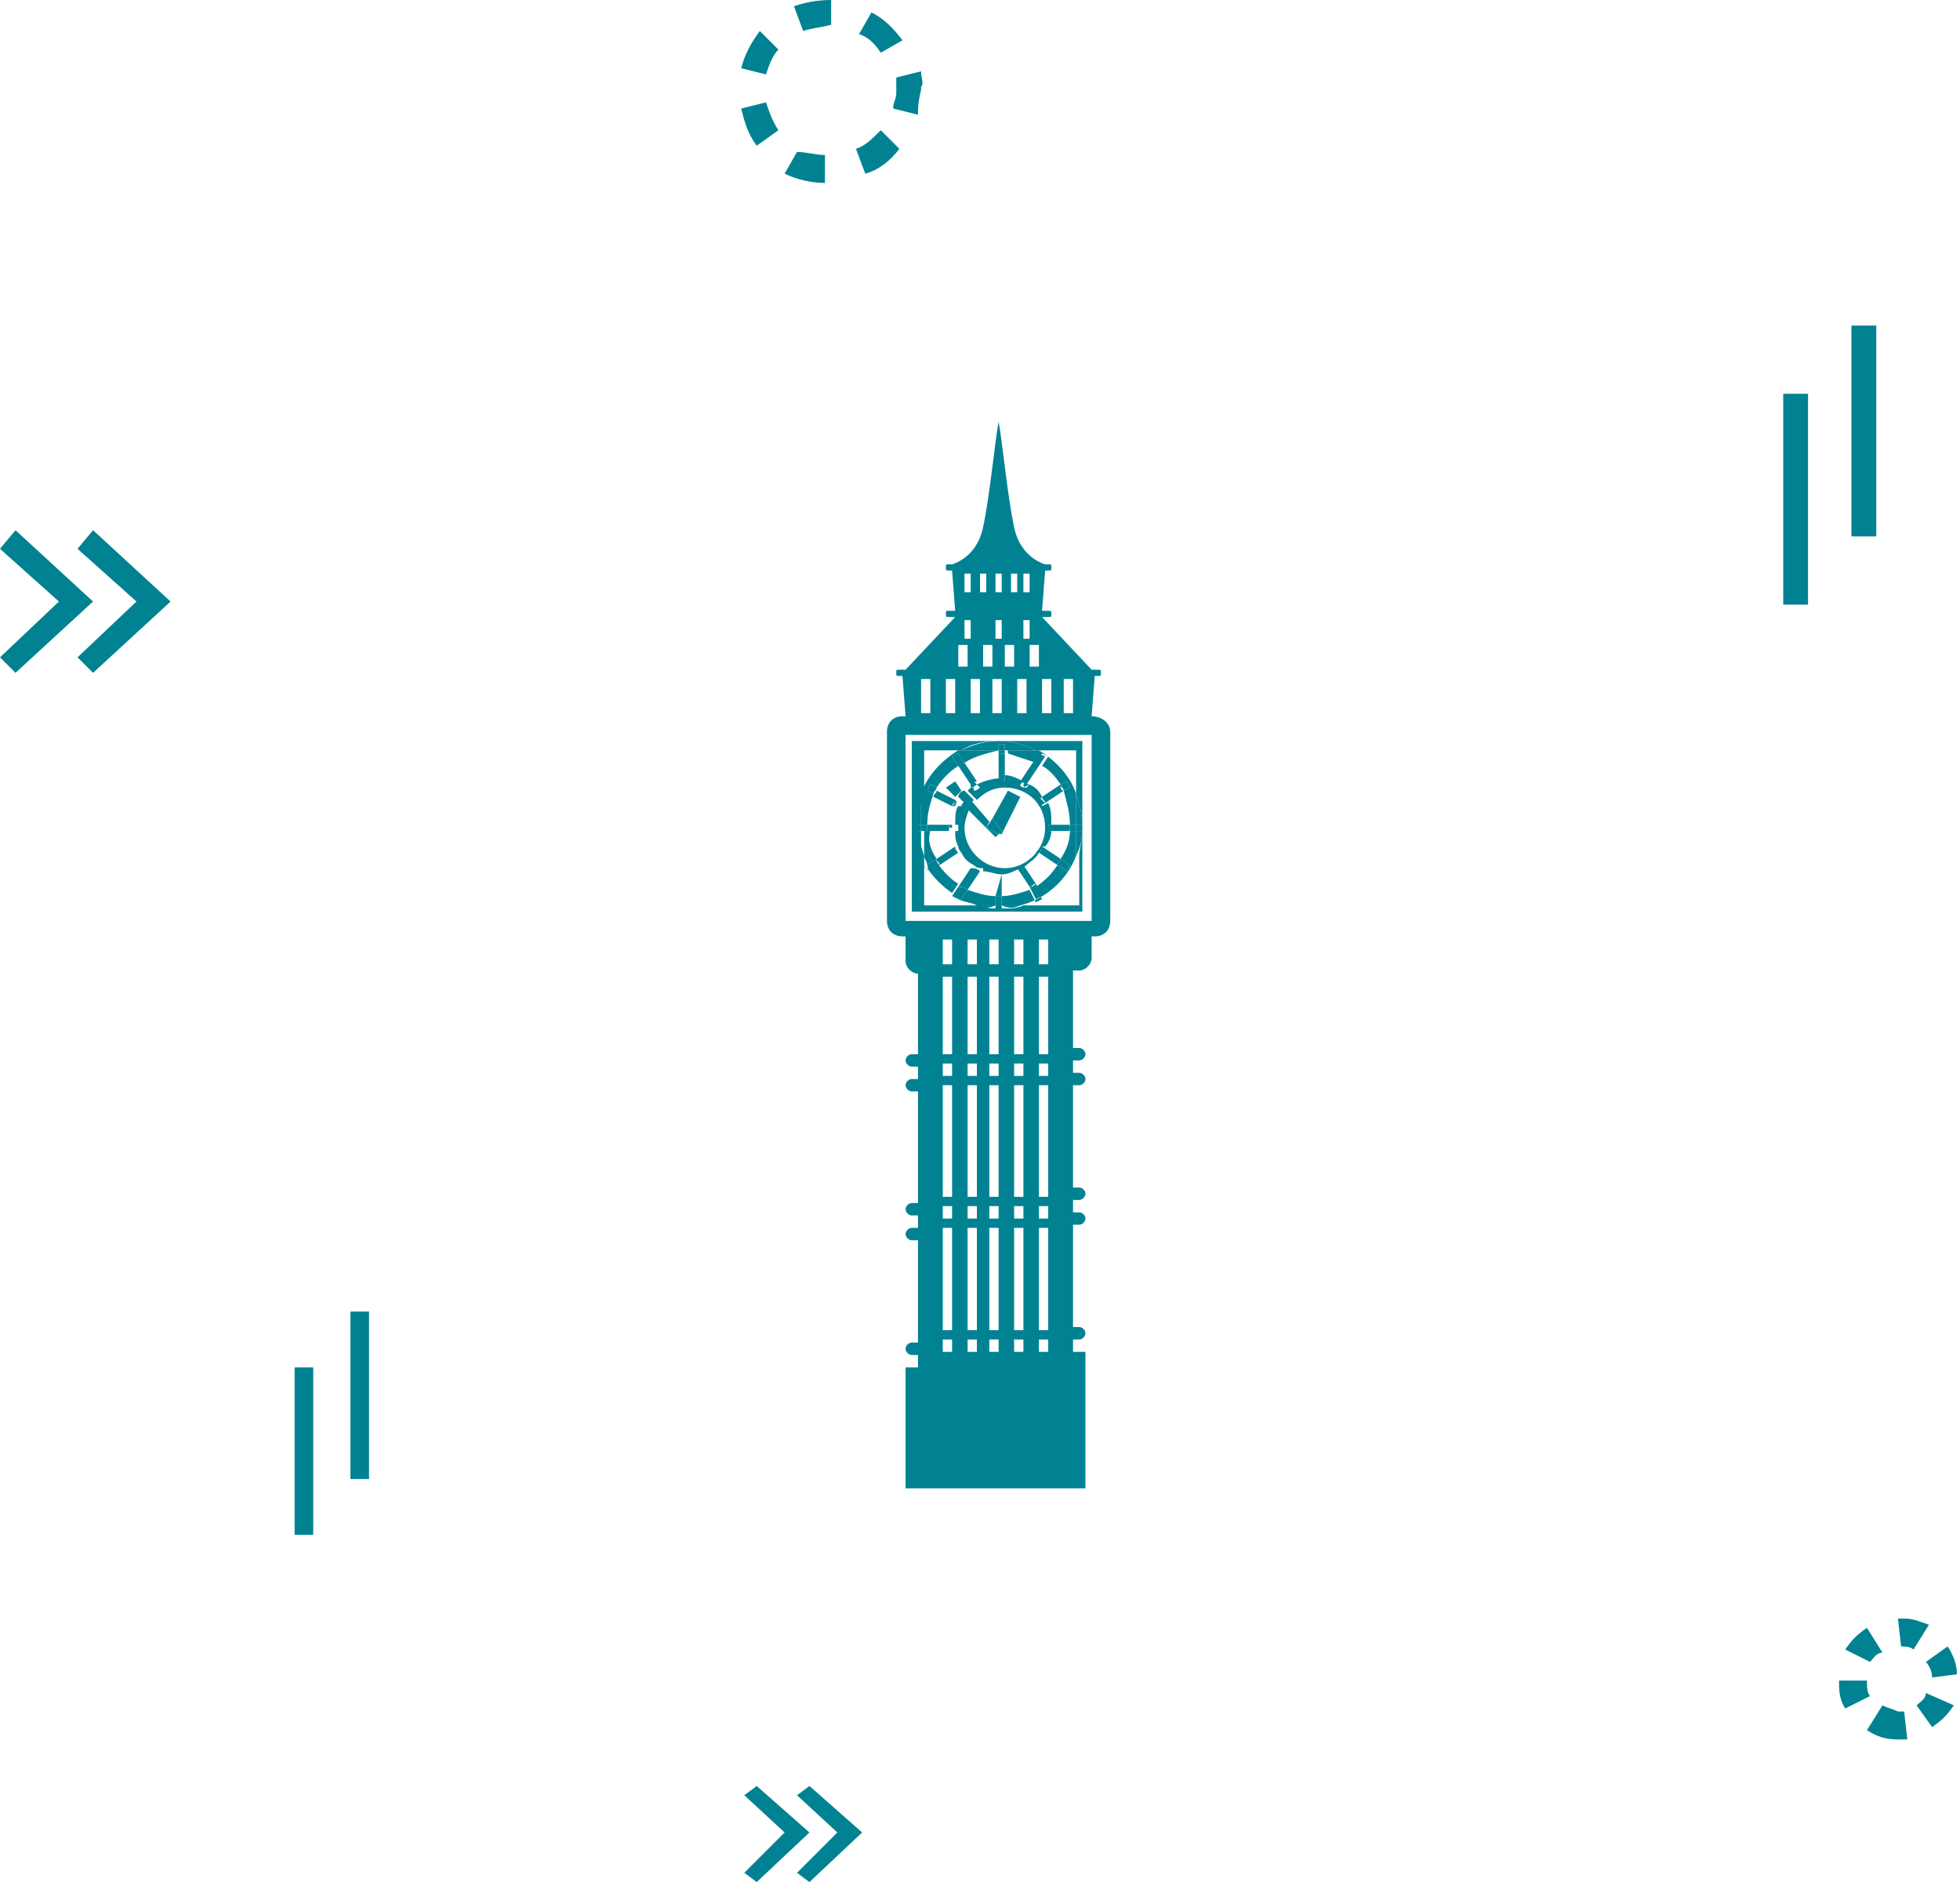 <?xml version="1.0" encoding="utf-8"?>
<!-- Generator: Adobe Illustrator 21.0.0, SVG Export Plug-In . SVG Version: 6.00 Build 0)  -->
<svg version="1.1" id="Calque_1" xmlns="http://www.w3.org/2000/svg" xmlns:xlink="http://www.w3.org/1999/xlink" x="0px" y="0px"
	 viewBox="0 0 63.2 60.7" style="enable-background:new 0 0 63.2 60.7;" xml:space="preserve">
<style type="text/css">
	.st0{fill:#008292;}
</style>
<g>
	<g id="XMLID_1_">
		<g>
			<path class="st0" d="M63.1,54l-0.8,0.1c0-0.2-0.1-0.4-0.2-0.5l0.7-0.5C63,53.4,63.1,53.7,63.1,54z"/>
			<path class="st0" d="M62.1,54.6L63,55c-0.2,0.3-0.4,0.5-0.7,0.7L61.8,55C61.9,54.9,62.1,54.8,62.1,54.6z"/>
			<path class="st0" d="M62.2,52.4l-0.5,0.8c-0.1-0.1-0.3-0.1-0.4-0.1l-0.1-0.9h0.1h0.1C61.7,52.2,61.9,52.3,62.2,52.4z"/>
			<path class="st0" d="M61.4,55.2l0.1,0.9c-0.1,0-0.2,0-0.3,0c-0.4,0-0.7-0.1-1-0.3l0.5-0.8c0.2,0.1,0.3,0.1,0.5,0.2
				C61.3,55.2,61.3,55.2,61.4,55.2z"/>
			<path class="st0" d="M60.2,52.5l0.5,0.8c-0.2,0-0.3,0.2-0.4,0.3l-0.8-0.4C59.7,52.9,59.9,52.7,60.2,52.5z"/>
			<rect x="59.7" y="10.5" class="st0" width="0.8" height="6.8"/>
			<path class="st0" d="M60.3,54.7l-0.8,0.4c-0.2-0.3-0.2-0.6-0.2-0.9h0.9C60.2,54.4,60.2,54.6,60.3,54.7z"/>
			<rect x="57.5" y="12.7" class="st0" width="0.8" height="6.8"/>
			<path class="st0" d="M35.8,23.6v6.1c0,0.3-0.2,0.5-0.5,0.5h-0.1c0,0,0,0,0,0.1v0.6c0,0.2-0.2,0.4-0.4,0.4h-0.2v2.5h0.2
				c0.1,0,0.2,0.1,0.2,0.2s-0.1,0.2-0.2,0.2h-0.2v0.4h0.2c0.1,0,0.2,0.1,0.2,0.2c0,0.1-0.1,0.2-0.2,0.2h-0.2v3.3h0.2
				c0.1,0,0.2,0.1,0.2,0.2s-0.1,0.2-0.2,0.2h-0.2v0.4h0.2c0.1,0,0.2,0.1,0.2,0.2c0,0.1-0.1,0.2-0.2,0.2h-0.2v3.3h0.2
				c0.1,0,0.2,0.1,0.2,0.2s-0.1,0.2-0.2,0.2h-0.2v0.4H35V48h-5.8v-3.9h0.4v-0.4h-0.2c-0.1,0-0.2-0.1-0.2-0.2s0.1-0.2,0.2-0.2h0.2V40
				h-0.2c-0.1,0-0.2-0.1-0.2-0.2c0-0.1,0.1-0.2,0.2-0.2h0.2v-0.4h-0.2c-0.1,0-0.2-0.1-0.2-0.2s0.1-0.2,0.2-0.2h0.2v-3.6h-0.2
				c-0.1,0-0.2-0.1-0.2-0.2s0.1-0.2,0.2-0.2h0.2v-0.4h-0.2c-0.1,0-0.2-0.1-0.2-0.2c0-0.1,0.1-0.2,0.2-0.2h0.2v-2.6
				c-0.2,0-0.4-0.2-0.4-0.4v-0.7v-0.1h-0.1c-0.3,0-0.5-0.2-0.5-0.5v-6.1c0-0.3,0.2-0.5,0.5-0.5h0.1l-0.1-1.3H29
				c-0.1,0-0.1,0-0.1-0.1c0-0.1,0-0.1,0.1-0.1h0.2l1.6-1.7h-0.2c-0.1,0-0.1,0-0.1-0.1c0-0.1,0-0.1,0.1-0.1h0.2l-0.1-1.3h-0.1
				c-0.1,0-0.1,0-0.1-0.1c0-0.1,0-0.1,0.1-0.1h0.1c0,0,0.8-0.2,1-1.2c0.2-0.9,0.4-2.9,0.5-3.4c0.1,0.5,0.3,2.5,0.5,3.4
				c0.2,1,1,1.2,1,1.2h0.1c0.1,0,0.1,0,0.1,0.1c0,0.1,0,0.1-0.1,0.1h-0.1l-0.1,1.3h0.2c0.1,0,0.1,0,0.1,0.1c0,0.1,0,0.1-0.1,0.1
				h-0.2l1.6,1.7h0.2c0.1,0,0.1,0,0.1,0.1c0,0.1,0,0.1-0.1,0.1h-0.1l-0.1,1.3C35.5,23.1,35.8,23.3,35.8,23.6z M35.2,29.7v-6h-6v6
				H35.2z M34.6,23v-1.1h-0.3V23H34.6z M33.9,23v-1.1h-0.3V23H33.9z M33.8,43.6v-0.4h-0.3v0.4H33.8z M33.8,42.9v-3.3h-0.3v3.3H33.8z
				 M33.8,39.3v-0.4h-0.3v0.4H33.8z M33.8,38.6V35h-0.3v3.6H33.8z M33.8,34.7v-0.4h-0.3v0.4H33.8z M33.8,34v-2.5h-0.3V34H33.8z
				 M33.8,31.1v-0.8h-0.3v0.8H33.8z M33.5,21.5v-0.7h-0.3v0.7H33.5z M33.2,20.6V20H33v0.6H33.2z M33.2,19.1v-0.6H33v0.6H33.2z
				 M33.1,23v-1.1h-0.3V23H33.1z M33,43.6v-0.4h-0.3v0.4H33z M33,42.9v-3.3h-0.3v3.3H33z M33,39.3v-0.4h-0.3v0.4H33z M33,38.6V35
				h-0.3v3.6H33z M33,34.7v-0.4h-0.3v0.4H33z M33,34v-2.5h-0.3V34H33z M33,31.1v-0.8h-0.3v0.8H33z M32.8,19.1v-0.6h-0.2v0.6H32.8z
				 M32.7,21.5v-0.7h-0.3v0.7H32.7z M32.3,23v-1.1H32V23H32.3z M32.3,20.6V20h-0.2v0.6H32.3z M32.3,19.1v-0.6h-0.2v0.6H32.3z
				 M32.2,43.6v-0.4h-0.3v0.4H32.2z M32.2,42.9v-3.3h-0.3v3.3H32.2z M32.2,39.3v-0.4h-0.3v0.4H32.2z M32.2,38.6V35h-0.3v3.6H32.2z
				 M32.2,34.7v-0.4h-0.3v0.4H32.2z M32.2,34v-2.5h-0.3V34H32.2z M32.2,31.1v-0.8h-0.3v0.8H32.2z M32,21.5v-0.7h-0.3v0.7H32z
				 M31.8,19.1v-0.6h-0.2v0.6H31.8z M31.6,23v-1.1h-0.3V23H31.6z M31.5,43.6v-0.4h-0.3v0.4H31.5z M31.5,42.9v-3.3h-0.3v3.3H31.5z
				 M31.5,39.3v-0.4h-0.3v0.4H31.5z M31.5,38.6V35h-0.3v3.6H31.5z M31.5,34.7v-0.4h-0.3v0.4H31.5z M31.5,34v-2.5h-0.3V34H31.5z
				 M31.5,31.1v-0.8h-0.3v0.8H31.5z M31.3,20.6V20h-0.2v0.6H31.3z M31.3,19.1v-0.6h-0.2v0.6H31.3z M31.2,21.5v-0.7h-0.3v0.7H31.2z
				 M30.8,23v-1.1h-0.3V23H30.8z M30.7,43.6v-0.4h-0.3v0.4H30.7z M30.7,42.9v-3.3h-0.3v3.3H30.7z M30.7,39.3v-0.4h-0.3v0.4H30.7z
				 M30.7,38.6V35h-0.3v3.6H30.7z M30.7,34.7v-0.4h-0.3v0.4H30.7z M30.7,34v-2.5h-0.3V34H30.7z M30.7,31.1v-0.8h-0.3v0.8H30.7z
				 M30,23v-1.1h-0.3V23H30z"/>
			<path class="st0" d="M34.9,26.8v2.6h-5.5v-5.5h2.8c-0.5,0-0.9,0.1-1.2,0.3h-1.2v1.4c-0.1,0.3-0.2,0.7-0.2,1c0,0.4,0.1,0.7,0.2,1
				v1.6h1.8c0.2,0.1,0.4,0.1,0.6,0.1h0.2c0.2,0,0.4,0,0.6-0.1h1.8v-1.6C34.8,27.4,34.9,27.1,34.9,26.8L34.9,26.8z"/>
			<path class="st0" d="M34.9,26.6v0.2h0C34.9,26.7,34.9,26.7,34.9,26.6z"/>
			<path class="st0" d="M34.9,23.9v2.7c0-0.3-0.1-0.7-0.2-1v-1.4h-1.3c-0.4-0.2-0.8-0.3-1.2-0.3H34.9z"/>
			<path class="st0" d="M34.9,26.6c0,0.1,0,0.1,0,0.2h-0.2v-0.2H34.9z"/>
			<path class="st0" d="M34.9,26.6h-0.2v-1C34.8,25.9,34.9,26.3,34.9,26.6z"/>
			<path class="st0" d="M34.7,26.8h0.2c0,0.3-0.1,0.6-0.2,0.8V26.8z"/>
			<path class="st0" d="M34.7,26.8v0.8c-0.3,0.8-1,1.4-1.8,1.6h-0.6v-0.3c0.3,0,0.6-0.1,0.9-0.2l0.2,0.4l0.2-0.1l-0.2-0.4
				c0.3-0.2,0.5-0.4,0.7-0.7h0l0.3,0.2l0.1-0.2l-0.3-0.2v0c0.2-0.3,0.3-0.6,0.3-0.9H34.7z"/>
			<path class="st0" d="M34.7,26.6v0.2h-0.2c0-0.1,0-0.1,0-0.2H34.7z"/>
			<path class="st0" d="M34.7,25.6v1h-0.2c0-0.4-0.1-0.7-0.2-1.1l0.2-0.1l-0.1-0.2l-0.2,0.1c-0.2-0.3-0.4-0.5-0.6-0.6l0.2-0.3
				l-0.2-0.1l-0.2,0.3c-0.3-0.1-0.6-0.2-0.9-0.3v-0.1h1C34,24.5,34.5,25,34.7,25.6z"/>
			<path class="st0" d="M34.4,25.2l0.1,0.2l-0.2,0.1c0-0.1-0.1-0.1-0.1-0.2L34.4,25.2z"/>
			<path class="st0" d="M34.5,26.6c0,0.1,0,0.1,0,0.2h-0.7c0-0.1,0-0.1,0-0.2H34.5z"/>
			<path class="st0" d="M34.5,27.9l-0.1,0.2l-0.3-0.2c0-0.1,0.1-0.1,0.1-0.2L34.5,27.9z"/>
			<path class="st0" d="M34.3,25.5l-0.6,0.4c0-0.1-0.1-0.1-0.1-0.2l0.6-0.4C34.2,25.4,34.2,25.5,34.3,25.5z"/>
			<path class="st0" d="M34.2,27.7L34.2,27.7c0,0.1-0.1,0.1-0.1,0.2h0l-0.6-0.4c0.1-0.1,0.1-0.1,0.1-0.2L34.2,27.7z"/>
			<path class="st0" d="M33.8,26.6c0,0.1,0,0.1,0,0.2h-0.1v-0.1L33.8,26.6L33.8,26.6z"/>
			<path class="st0" d="M32.2,25.2c0.1,0,0.1,0,0.2,0V25c0.2,0,0.4,0.1,0.6,0.2v0l-0.1,0.1c0,0.1,0.1,0.1,0.2,0.1l0.1-0.1
				c0.2,0.1,0.3,0.2,0.4,0.4l-0.1,0.1c0.1,0.1,0.1,0.2,0.1,0.2l0.2-0.1c0.1,0.2,0.1,0.4,0.1,0.7h-0.1v0.1v0.1h0.1
				c0,0.2-0.1,0.4-0.2,0.5l-0.1,0c0,0.1,0,0.1-0.1,0.2l0,0c-0.1,0.2-0.3,0.3-0.4,0.4l0,0c0,0-0.1,0.1-0.2,0.1l0,0
				c-0.2,0.1-0.4,0.2-0.6,0.2c0,0,0,0,0,0c-0.2,0-0.4-0.1-0.6-0.1l0-0.1c-0.1,0-0.2,0-0.3-0.1l0,0c-0.2-0.1-0.3-0.2-0.4-0.4l0,0
				c0,0-0.1-0.1-0.1-0.2l0,0c-0.1-0.2-0.1-0.3-0.1-0.5h0.1v-0.1v-0.1h-0.1c0-0.2,0-0.5,0.1-0.6l0.1,0c0-0.1,0.1-0.1,0.1-0.2l-0.1,0
				c0,0,0-0.1,0-0.1l0.3,0.3c-0.1,0.2-0.2,0.5-0.2,0.7c0,0.7,0.6,1.3,1.3,1.3s1.3-0.6,1.3-1.3c0-0.8-0.6-1.3-1.3-1.3
				c-0.3,0-0.6,0.1-0.9,0.4l-0.3-0.3c0.1-0.1,0.1-0.1,0.2-0.1l0,0.1c0.1,0,0.2-0.1,0.2-0.1l-0.1-0.1c0.2-0.1,0.5-0.2,0.8-0.2V25.2z"
				/>
			<path class="st0" d="M33.7,24.4l-0.2,0.3c-0.1,0-0.1-0.1-0.2-0.1l0.2-0.3L33.7,24.4z"/>
			<path class="st0" d="M33.7,25.9L33.5,26c0,0,0-0.1-0.1-0.2l0.1-0.1C33.6,25.8,33.6,25.8,33.7,25.9z"/>
			<path class="st0" d="M33.4,28.5l0.2,0.4L33.4,29l-0.2-0.4C33.3,28.6,33.3,28.6,33.4,28.5z"/>
			<path class="st0" d="M33.5,27.3L33.5,27.3c0,0.1,0,0.2-0.1,0.2l0,0C33.5,27.4,33.5,27.4,33.5,27.3z"/>
			<path class="st0" d="M33.5,24.7l-0.4,0.6c-0.1,0-0.1-0.1-0.2-0.1v0l0.4-0.6C33.4,24.6,33.5,24.7,33.5,24.7z"/>
			<path class="st0" d="M33.4,24.2h-1V24h-0.2v0.2H31c0.4-0.2,0.8-0.3,1.2-0.3C32.6,23.9,33,24,33.4,24.2z"/>
			<path class="st0" d="M33,27.9l0.4,0.6c-0.1,0-0.1,0.1-0.2,0.1L32.8,28C32.9,28,33,28,33,27.9z"/>
			<path class="st0" d="M33.2,25.3L33.2,25.3c-0.2,0.1-0.2,0.1-0.2,0l0.1-0.1C33,25.2,33.1,25.3,33.2,25.3z"/>
			<path class="st0" d="M33,27.9L33,27.9c0,0.1-0.1,0.1-0.2,0.1l0,0C32.9,28,33,27.9,33,27.9z"/>
			<path class="st0" d="M32.3,29.2h0.6C32.7,29.3,32.5,29.3,32.3,29.2L32.3,29.2z"/>
			<polygon class="st0" points="32.9,25.7 32.3,26.9 32.2,26.9 32.3,26.8 32,26.4 32.5,25.5 			"/>
			<path class="st0" d="M32.4,25v0.2c-0.1,0-0.1,0-0.2,0V25C32.3,25,32.3,25,32.4,25z"/>
			<path class="st0" d="M32.4,24.3V25c-0.1,0-0.1,0-0.2,0v-0.7C32.3,24.3,32.3,24.3,32.4,24.3z"/>
			<path class="st0" d="M32.4,24.2v0.1c-0.1,0-0.1,0-0.2,0v-0.1H32.4z"/>
			<rect x="32.2" y="24" class="st0" width="0.2" height="0.2"/>
			<polygon class="st0" points="32,26.4 32.3,26.8 32.2,26.9 31.8,26.7 			"/>
			<polygon class="st0" points="32.3,29.2 32.3,29.3 32.1,29.3 32.1,29.2 			"/>
			<path class="st0" d="M32.3,28.9v0.3h-0.2l0-0.3C32.2,28.9,32.2,28.9,32.3,28.9C32.2,28.9,32.3,28.9,32.3,28.9z"/>
			<path class="st0" d="M32.3,28.2v0.7c0,0-0.1,0-0.1,0c0,0,0,0-0.1,0L32.3,28.2L32.3,28.2z"/>
			<path class="st0" d="M31.8,26.7l0.4,0.2L32.1,27L31.1,26c0.1-0.1,0.1-0.2,0.2-0.2l0.6,0.7L31.8,26.7z"/>
			<path class="st0" d="M32.2,24.2L32.2,24.2c-0.4,0.1-0.8,0.2-1.1,0.4l-0.2-0.3l-0.2,0.1l0.2,0.3c-0.3,0.2-0.5,0.4-0.7,0.7L30,25.3
				l-0.1,0.2l0.2,0.1c-0.1,0.3-0.2,0.6-0.2,1h-0.2v-1c0.2-0.6,0.7-1.1,1.2-1.4H32.2z"/>
			<path class="st0" d="M32.1,28.9l0,0.3h-0.6c-0.2-0.1-0.4-0.1-0.6-0.2l0.1,0l0.2-0.3C31.5,28.8,31.8,28.9,32.1,28.9z"/>
			<path class="st0" d="M32.1,29.2L32.1,29.2c-0.2,0.1-0.4,0.1-0.6,0H32.1z"/>
			<path class="st0" d="M31.6,28L31.6,28c-0.1,0-0.2,0-0.3-0.1l0,0C31.4,28,31.5,28,31.6,28z"/>
			<path class="st0" d="M31.6,28.1l-0.4,0.6c-0.1-0.1-0.2-0.1-0.3-0.1l0.4-0.6C31.4,28,31.5,28,31.6,28.1z"/>
			<path class="st0" d="M31.4,25.2l0.1,0.1c0,0-0.1,0.1-0.2,0.1l0-0.1C31.3,25.3,31.4,25.2,31.4,25.2z"/>
			<path class="st0" d="M31.1,24.6l0.4,0.6c-0.1,0-0.1,0.1-0.2,0.1l-0.4-0.6C30.9,24.7,31,24.6,31.1,24.6z"/>
			<path class="st0" d="M31.1,25.5l0.3,0.3c-0.1,0.1-0.1,0.1-0.2,0.2l-0.3-0.3v0C30.9,25.6,31,25.5,31.1,25.5z"/>
			<path class="st0" d="M31.2,28.7L31,29l-0.1,0c0,0-0.1-0.1-0.2-0.1l0.2-0.3C31,28.6,31.1,28.6,31.2,28.7z"/>
			<path class="st0" d="M30.8,25.2l0.2,0.3c-0.1,0.1-0.1,0.1-0.2,0.2l-0.3-0.3L30.8,25.2z"/>
			<path class="st0" d="M30.9,24.3l0.2,0.3c-0.1,0-0.1,0.1-0.2,0.1l-0.2-0.3L30.9,24.3z"/>
			<path class="st0" d="M30.9,28.5l-0.2,0.3c-0.3-0.2-0.6-0.5-0.8-0.8l0.3-0.2C30.4,28.1,30.7,28.4,30.9,28.5z"/>
			<path class="st0" d="M30.8,25.8L30.8,25.8c0.1,0.1,0,0.1,0,0.2l-0.1,0C30.8,25.9,30.8,25.8,30.8,25.8z"/>
			<path class="st0" d="M30.9,27.5L30.9,27.5c-0.1,0-0.1-0.1-0.1-0.2l0,0C30.8,27.4,30.9,27.5,30.9,27.5z"/>
			<path class="st0" d="M30.9,27.5l-0.6,0.4c0-0.1-0.1-0.1-0.1-0.2l0.6-0.4C30.8,27.4,30.8,27.5,30.9,27.5z"/>
			<path class="st0" d="M30.9,29l-0.2-0.1l0,0C30.8,28.9,30.8,28.9,30.9,29z"/>
			<path class="st0" d="M30.8,25.8c0,0.1-0.1,0.1-0.1,0.2l-0.6-0.3c0-0.1,0.1-0.1,0.1-0.2L30.8,25.8z"/>
			<path class="st0" d="M30.7,26.7L30.7,26.7L30.7,26.7c-0.1,0-0.1,0-0.1-0.1h0.1V26.7z"/>
			<path class="st0" d="M30.6,26.6c0,0.1,0,0.1,0,0.2h-0.7c0-0.1,0-0.1,0-0.2H30.6z"/>
			<path class="st0" d="M30.3,27.9l-0.3,0.2c0-0.1-0.1-0.1-0.1-0.2l0.3-0.2C30.2,27.8,30.2,27.8,30.3,27.9z"/>
			<path class="st0" d="M30,25.3l0.2,0.1c0,0.1-0.1,0.1-0.1,0.2l-0.2-0.1L30,25.3z"/>
			<path class="st0" d="M30.2,27.7l-0.3,0.2c0-0.1-0.1-0.2-0.1-0.3v-0.8h0.2C29.9,27.1,30,27.4,30.2,27.7z"/>
			<path class="st0" d="M29.8,27.9c0,0.1,0.1,0.1,0.1,0.2l0,0L29.8,27.9L29.8,27.9z"/>
			<path class="st0" d="M29.9,26.6c0,0.1,0,0.1,0,0.2h-0.2v-0.2H29.9z"/>
			<path class="st0" d="M29.7,2.3c0,0.2,0.1,0.4,0,0.5v0.1c-0.1,0.4-0.1,0.6-0.1,0.8l-0.8-0.2c0-0.2,0.1-0.3,0.1-0.5s0-0.3,0-0.5
				L29.7,2.3z"/>
			<path class="st0" d="M29.7,26.8v0.8c-0.1-0.3-0.2-0.7-0.2-1c0-0.4,0.1-0.7,0.2-1v1h-0.1v0.2H29.7z"/>
			<rect x="29.6" y="26.6" class="st0" width="0.1" height="0.2"/>
			<path class="st0" d="M29.1,1.3l-0.7,0.4c-0.2-0.3-0.4-0.5-0.7-0.6l0.4-0.7C28.5,0.6,28.8,0.9,29.1,1.3z"/>
			<path class="st0" d="M28.4,4.2L29,4.8c-0.3,0.4-0.7,0.7-1.1,0.8l-0.3-0.8C27.9,4.7,28.1,4.5,28.4,4.2z"/>
			<polygon class="st0" points="27.8,59.1 26.1,60.7 25.7,60.4 27,59.1 25.7,57.9 26.1,57.6 			"/>
			<path class="st0" d="M26.8,0v0.8c-0.4,0.1-0.6,0.1-0.9,0.2l-0.3-0.8C25.9,0.1,26.3,0,26.8,0L26.8,0z"/>
			<path class="st0" d="M26.6,5v0.9c-0.4,0-0.9-0.1-1.3-0.3l0.4-0.7C26,4.9,26.3,5,26.6,5z"/>
			<polygon class="st0" points="26.1,59.1 24.4,60.7 24,60.4 25.3,59.1 24,57.9 24.4,57.6 			"/>
			<path class="st0" d="M24.5,1l0.6,0.6c-0.2,0.2-0.3,0.5-0.4,0.8l-0.8-0.2C24,1.8,24.2,1.4,24.5,1z"/>
			<path class="st0" d="M25.1,4.2l-0.7,0.5c-0.3-0.4-0.4-0.8-0.5-1.2l0.8-0.2C24.8,3.6,24.9,3.9,25.1,4.2z"/>
			<rect x="11.3" y="42.3" class="st0" width="0.6" height="5.4"/>
			<rect x="9.5" y="44.1" class="st0" width="0.6" height="5.4"/>
			<polygon class="st0" points="5.5,19.4 3,21.7 2.5,21.2 4.4,19.4 2.5,17.7 3,17.1 			"/>
			<polygon class="st0" points="3,19.4 0.5,21.7 0,21.2 1.9,19.4 0,17.7 0.5,17.1 			"/>
		</g>
		<g>
		</g>
	</g>
</g>
</svg>
